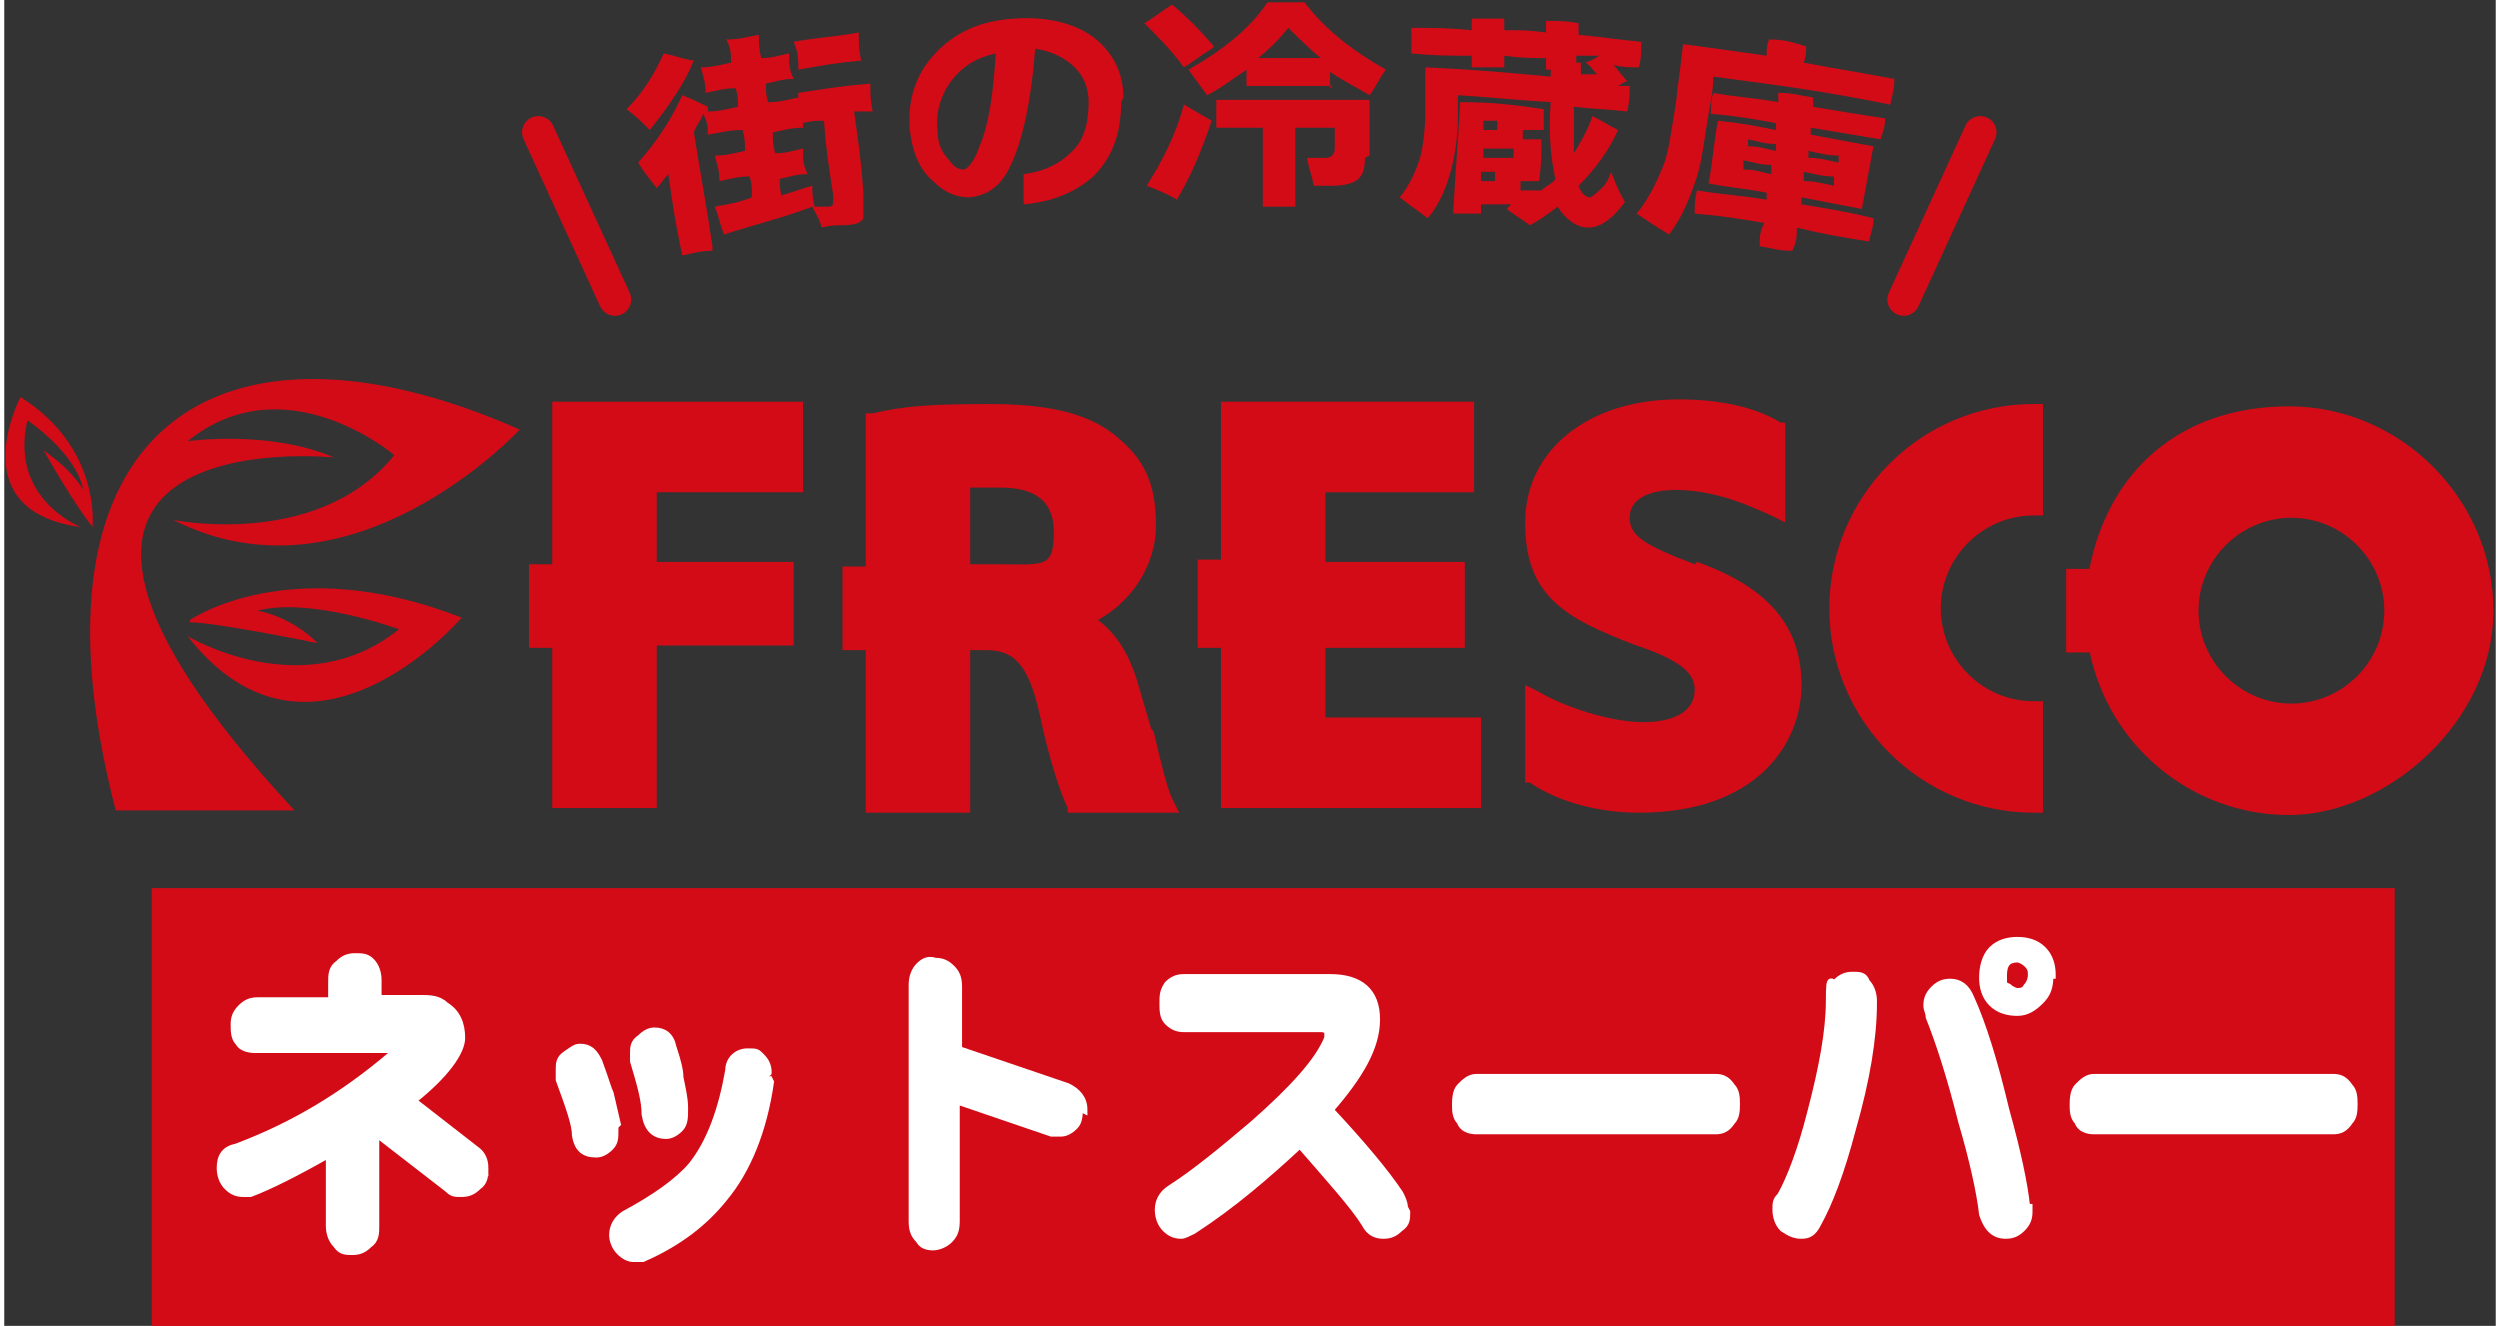 <?xml version="1.0" encoding="UTF-8"?>
<svg xmlns="http://www.w3.org/2000/svg" width="37.9mm" height="20.1mm" version="1.1" viewBox="0 0 107.3 57.1">
  <rect x="0" y="0" width="107.3" height="57.1" fill="#333333" stroke="none"/>
  <!-- Generator: Adobe Illustrator 28.6.0, SVG Export Plug-In . SVG Version: 1.2.0 Build 709)  -->
  <g>
    <g id="Layer_1">
      <g>
        <g>
          <g>
            <path d="M23.6,17.4v6.9h-1v3.6h1v6.9h4.5v-7h5.9v-3.6h-5.9v-3h6.3v-3.9h-10.8Z" fill="#d20b17"/>
            <path d="M49.4,31.4l-.5-1.7c-.4-1.5-1-2.4-1.8-3,1.3-.7,2.5-2.2,2.5-4.1s-.6-2.9-1.7-3.8c-1.2-1-2.9-1.4-5.5-1.4s-3.7.1-5,.4h-.3v6.6h-1v3.6h1v7h4.5v-7h.7c1.1,0,1.8.5,2.3,2.8.4,1.9.9,3.4,1.2,4v.2h4.8l-.3-.6c-.2-.4-.5-1.6-.8-2.9ZM42.7,24.3h-1.1v-3.3c.2,0,.6,0,1.3,0,1.1,0,2.3.3,2.3,1.9s-.4,1.4-2.5,1.4Z" fill="#d20b17"/>
            <path d="M56.9,27.9h6v-3.7h-6v-3h6.4v-3.9h-10.9v6.8h-1v3.8h1v6.9h11.2v-3.9h-6.7v-3.1Z" fill="#d20b17"/>
            <path d="M72.8,24.3h0c-2.1-.8-2.8-1.2-2.8-2s.8-1.2,2-1.2c1.9,0,3.6.9,4.1,1.1l.6.3v-4.3h-.2c-.8-.5-2.2-1-4.4-1-3.9,0-6.6,2.2-6.6,5.3s1.6,4.1,4.8,5.3c2.1.7,2.5,1.3,2.5,1.9,0,1.2-1.4,1.4-2.2,1.4-1.5,0-3.5-.7-4.5-1.3l-.6-.3v4.2h.2c1,.7,2.7,1.3,4.7,1.3,5.1,0,7-3,7-5.5s-1.4-4.2-4.5-5.3Z" fill="#d20b17"/>
            <path d="M78.6,26.2c0,4.9,4,8.8,8.8,8.8h.4v-4.8h-.4c-2.2,0-4-1.8-4-4s1.8-4,4-4h.4v-4.8h-.4c-4.9,0-8.8,4-8.8,8.8Z" fill="#d20b17"/>
            <path d="M89.8,28c.8,4.1,4.4,7.1,8.6,7.1s8.8-4,8.8-8.8-4-8.8-8.8-8.8-7.8,2.9-8.6,7h-1v3.6h1ZM98.5,22.3c2.2,0,4,1.8,4,4s-1.8,4-4,4-4-1.8-4-4,1.8-4,4-4Z" fill="#d20b17"/>
          </g>
          <g>
            <path d="M8,26.7s4.3-3,11.7-.1c0,0-6.5,7.6-11.8.8,0,0,5,3,9.1-.3,0,0-3.8-1.4-6.1-.8,0,0,1.4.2,2.6,1.4,0,0-4.4-.9-5.5-.9Z" fill="#d20b17"/>
            <path d="M3.8,22.7s.4-3.4-3.1-5.6c0,0-2.6,4.9,2.6,5.6,0,0-3.1-1.2-2.3-4.6,0,0,2.1,1.4,2.4,3,0,0-.4-.8-1.7-1.7,0,0,1.4,2.5,2.2,3.4Z" fill="#d20b17"/>
            <path d="M4.8,34.9h7.7c-15.8-17,1.7-15.2,1.7-15.2-2.8-1.2-6.3-.7-6.3-.7,4.2-3.4,8.9.6,8.9.6-3.4,4.2-9.9,2.7-9.5,2.8,7.7,3.9,14.9-3.9,14.9-3.9-12.9-5.7-21.7-.2-17.4,16.4Z" fill="#d20b17"/>
          </g>
        </g>
        <g>
          <rect x="6.6" y="38.5" width="96.1" height="18.6" fill="#d20b17" stroke="#d20b17" stroke-miterlimit="10" stroke-width=".5"/>
          <g>
            <path d="M20.7,50.3c0,.3,0,.6-.3.8-.2.2-.4.3-.7.3s-.4,0-.6-.2l-3.1-2.4v4c0,.3,0,.6-.3.8-.2.2-.4.3-.7.3s-.5,0-.7-.3c-.2-.2-.3-.5-.3-.8v-3.1c-1.4.8-2.6,1.4-3.4,1.7-.1,0-.2,0-.3,0-.3,0-.5-.1-.7-.3-.2-.2-.3-.5-.3-.8,0-.5.2-.8.7-.9,2.4-.9,4.6-2.2,6.7-4,0,0,.1-.1.1-.2,0,0-.1,0-.3,0h-5.7c-.3,0-.6-.1-.7-.3-.2-.2-.2-.5-.2-.8,0-.3.1-.5.3-.7.2-.2.4-.3.7-.3h3.2v-.8c0-.3,0-.6.3-.8.2-.2.4-.3.7-.3.3,0,.5,0,.7.2.2.2.3.5.3.8v.8h1.8c.4,0,.8,0,1.1.3.5.3.7.8.7,1.4s-.7,1.6-2.1,2.7l2.7,2.1c.3.2.4.5.4.8Z" fill="#fff" stroke="#fff" stroke-miterlimit="10" stroke-width=".3"/>
            <path d="M26.3,48.5c0,0,0,.2,0,.2,0,.3,0,.5-.2.7-.2.2-.4.3-.6.3-.5,0-.8-.2-.9-.8,0-.5-.3-1.3-.7-2.4,0-.1,0-.3,0-.4,0-.3,0-.5.3-.7s.4-.3.6-.3c.4,0,.6.2.8.6.3.8.4,1.2.5,1.4.1.4.2.9.3,1.3ZM33,46.6c-.3,2.1-1,3.8-2,5-.8,1-1.9,1.9-3.5,2.6-.1,0-.2,0-.4,0-.2,0-.4-.1-.6-.3-.2-.2-.3-.5-.3-.7,0-.4.2-.7.5-.9,1.3-.7,2.3-1.4,2.9-2.1.8-1,1.3-2.4,1.6-4.1,0-.5.4-.8.8-.8s.4,0,.6.2c.2.2.3.4.3.7s0,.1,0,.2ZM29.3,47.8c0,.3,0,.6-.2.8-.2.2-.4.3-.6.3-.5,0-.8-.3-.9-.9,0-.6-.2-1.3-.5-2.3,0-.1,0-.2,0-.3,0-.3,0-.5.3-.7.2-.2.4-.3.6-.3.4,0,.7.2.8.7.2.6.3,1,.3,1.3.1.5.2.9.2,1.3Z" fill="#fff" stroke="#fff" stroke-miterlimit="10" stroke-width=".3"/>
            <path d="M46.3,47.7c0,.3,0,.6-.2.8-.2.2-.4.3-.6.3-.1,0-.3,0-.4,0l-4.1-1.4v5.2c0,.4-.1.6-.3.8-.2.2-.5.3-.7.3-.3,0-.5-.1-.6-.3-.2-.2-.3-.4-.3-.8v-10.2c0-.3.1-.6.3-.8.2-.2.4-.3.7-.2.3,0,.5.1.7.3.2.2.3.4.3.8v2.7l4.7,1.6c.4.2.7.5.7,1Z" fill="#fff" stroke="#fff" stroke-miterlimit="10" stroke-width=".3"/>
            <path d="M60.4,52.2c0,.3,0,.5-.3.7-.2.2-.4.3-.7.3-.3,0-.6-.1-.8-.5-.5-.8-1.5-1.9-2.8-3.4-1.4,1.3-2.9,2.6-4.6,3.7-.2.1-.4.2-.5.2-.3,0-.5-.1-.7-.3-.2-.2-.3-.5-.3-.8,0-.4.2-.7.5-.9,1.1-.7,2.3-1.7,3.6-2.8,1.7-1.5,2.8-2.7,3.2-3.7,0-.1,0-.2,0-.3,0,0-.1-.1-.3-.1h-5.9c-.3,0-.5-.1-.7-.3-.2-.2-.2-.5-.2-.8,0-.3,0-.5.2-.8.2-.2.4-.3.7-.3h6.3c1.3,0,2,.6,2,1.8s-.7,2.4-2,3.9c1.4,1.5,2.4,2.7,3,3.6.1.2.2.4.2.6Z" fill="#fff" stroke="#fff" stroke-miterlimit="10" stroke-width=".3"/>
            <path d="M74.6,47.5c0,.3,0,.6-.2.8-.2.3-.4.4-.7.4h-10.3c-.3,0-.6-.1-.7-.4-.2-.2-.2-.5-.2-.7s0-.6.2-.8c.2-.2.4-.4.7-.4h10.3c.3,0,.5.1.7.4.2.2.2.5.2.8Z" fill="#fff" stroke="#fff" stroke-miterlimit="10" stroke-width=".3"/>
            <path d="M80.5,43.2c0,1.5-.3,3.3-.9,5.4-.5,1.9-1,3.2-1.5,4.1-.2.4-.4.5-.7.5s-.5-.1-.8-.3c-.2-.2-.3-.5-.3-.8s0-.4.2-.6c.4-.7.9-2,1.3-3.6.5-1.9.8-3.5.8-4.8s.1-.6.3-.8c.2-.2.4-.3.7-.3s.5,0,.6.3c.2.2.3.5.3.8ZM87.2,52c0,0,0,.2,0,.2,0,.3-.1.5-.3.7-.2.2-.4.3-.7.3-.5,0-.8-.3-1-.9-.1-.9-.4-2.3-.9-4-.5-2-1-3.5-1.4-4.5,0-.2-.1-.3-.1-.5,0-.3.1-.5.3-.7.2-.2.4-.3.7-.3.4,0,.7.2.9.7.5,1.1,1,2.7,1.5,4.8.5,1.8.8,3.2.9,4.2ZM88.1,42c0,.5-.1.8-.4,1.1-.3.3-.6.5-1,.5s-.8-.1-1.1-.4c-.3-.3-.4-.7-.4-1.1s.1-.9.4-1.2c.3-.3.7-.4,1.1-.4s.8.1,1.1.4c.3.3.4.7.4,1.1ZM87.3,42c0-.2,0-.3-.2-.5-.1-.1-.3-.2-.4-.2-.4,0-.6.2-.6.7s0,.4.2.5c.1.1.3.2.4.2s.3,0,.4-.2c.1-.1.2-.3.2-.5Z" fill="#fff" stroke="#fff" stroke-miterlimit="10" stroke-width=".3"/>
            <path d="M101.2,47.5c0,.3,0,.6-.2.8-.2.3-.4.4-.7.4h-10.3c-.3,0-.6-.1-.7-.4-.2-.2-.2-.5-.2-.7s0-.6.2-.8c.2-.2.4-.4.7-.4h10.3c.3,0,.5.1.7.4.2.2.2.5.2.8Z" fill="#fff" stroke="#fff" stroke-miterlimit="10" stroke-width=".3"/>
          </g>
        </g>
        <g>
          <g>
            <path d="M30.5,10.8c-.5,0-.8.1-1.3.2-.3-1.4-.4-2.1-.6-3.5-.2.2-.3.4-.5.6-.3-.4-.5-.6-.8-1.1.8-.9,1.4-1.8,1.9-2.9.5.2.7.3,1.1.5,0,0,0,0,0,.2.5,0,.8-.1,1.3-.2,0-.3,0-.5-.1-.8-.5,0-.8.1-1.3.2,0-.5-.1-.7-.2-1.1.5,0,.8-.1,1.3-.2,0-.4,0-.6-.2-1,.6,0,.8-.1,1.4-.2,0,.4,0,.6.1,1,.5,0,.7-.1,1.2-.2,0,.5,0,.7.2,1.1-.5,0-.7.1-1.2.2,0,.3,0,.5.1.8.5,0,.8-.1,1.3-.2,0,0,0-.1,0-.2,1.3-.2,1.9-.3,3.1-.4,0,.5,0,.7.1,1.2-.3,0-.5,0-.8,0,.2,1.4.3,2.1.4,3.5,0,.6,0,.9,0,1.1-.1.2-.4.3-.9.3-.3,0-.5,0-.9.1-.1-.4-.2-.5-.4-.9-1.3.5-2.6.8-3.8,1.2-.2-.5-.2-.7-.4-1.2.6-.1,1.1-.2,1.6-.4,0-.4,0-.6-.1-.9-.5,0-.8.1-1.3.2,0-.5-.1-.7-.2-1.1.5,0,.8-.1,1.3-.2,0-.4,0-.5-.1-.9-.6,0-.9.1-1.5.2,0-.4,0-.5-.2-.9-.1.3-.3.5-.4.8.3,1.9.5,2.9.8,4.9ZM29.7,2.6c-.4,1-1.1,2-1.9,3-.4-.4-.6-.6-1-.9.7-.7,1.2-1.5,1.6-2.4.5.1.7.2,1.2.3ZM33.5,8.4c.4-.1.9-.3,1.3-.4,0,.3,0,.5.1.9.2,0,.3,0,.5,0,.2,0,.3,0,.3-.2,0,0,0-.1,0-.3-.2-1.3-.3-1.9-.4-3.2-.4,0-.5,0-.9.1,0,0,0,0,0,.2-.5,0-.8.1-1.3.2,0,.4,0,.5.1.9.5,0,.7-.1,1.2-.2,0,.5,0,.7.2,1.1-.5,0-.7.1-1.2.2,0,.3,0,.5.1.8ZM37,2.6c-1.1.1-1.7.2-2.8.4,0-.5,0-.7-.2-1.2,1.1-.2,1.7-.2,2.8-.4,0,.5,0,.7.1,1.2Z" fill="#d20b17"/>
            <path d="M48.1,4.4c0,1.4-.4,2.4-1.2,3.2-.8.7-1.8,1.1-3,1.2,0-.5,0-.8,0-1.3.8-.1,1.5-.4,2-.9.6-.5.8-1.3.8-2.2,0-.6-.2-1.1-.6-1.5-.4-.4-1-.7-1.7-.8-.2,2.5-.6,4.2-1.2,5.3-.4.7-.9,1-1.6,1.1-.6,0-1.1-.2-1.6-.7-.6-.5-.9-1.3-1-2.2-.1-1.2.2-2.3,1-3.2.9-1,2-1.5,3.5-1.6,1.4-.1,2.6.2,3.4.8.8.6,1.3,1.5,1.3,2.6ZM42.7,2.3c-.9.2-1.5.6-2,1.3-.4.6-.6,1.3-.5,2.1,0,.5.2.9.5,1.2.2.3.4.4.6.4.2,0,.5-.4.7-1,.4-.9.6-2.3.7-4Z" fill="#d20b17"/>
            <path d="M52,5.2c-.4,1.2-.9,2.4-1.5,3.4-.5-.3-.8-.4-1.3-.6.7-1.1,1.3-2.3,1.6-3.5.5.3.7.4,1.2.7ZM52,2.1c-.5.3-.7.5-1.2.8-.5-.7-1.1-1.3-1.7-1.9.5-.3.7-.5,1.2-.8.6.5,1.2,1.1,1.8,1.8ZM57.2,3.7c-1.5,0-2.2,0-3.7,0,0-.3,0-.4,0-.7-.6.4-1.1.8-1.7,1.1-.3-.4-.5-.7-.8-1.1,1.4-.8,2.6-1.7,3.4-2.9.6,0,1,0,1.6,0,.9,1.2,2.1,2.1,3.5,2.9-.3.4-.4.7-.7,1.1-.5-.3-1.1-.6-1.7-1,0,.3,0,.4,0,.7ZM58.6,6.8c0,.5-.1.8-.4,1-.2.1-.5.2-1,.2-.3,0-.5,0-.8,0-.1-.5-.2-.7-.3-1.2.3,0,.5,0,.8,0,.2,0,.4-.1.4-.4,0-.4,0-.6,0-.9-.7,0-1,0-1.7,0,0,1.4,0,2.1,0,3.4-.6,0-.9,0-1.4,0,0-1.4,0-2.1,0-3.4-.8,0-1.2,0-2,0,0-.5,0-.7,0-1.2,2.6,0,3.9,0,6.6,0,0,1,0,1.5,0,2.4ZM54,2.5c1.1,0,1.6,0,2.7,0-.5-.4-1-.9-1.4-1.3-.4.5-.8.9-1.3,1.3Z" fill="#d20b17"/>
            <path d="M64.9,8.8c-.5,0-.8,0-1.3,0,0,.2,0,.2,0,.4-.5,0-.7,0-1.2,0,.1-1.9.2-2.9.3-4.8,1.4,0,2.2.1,3.6.3,0,.4,0,.5,0,.9-.4,0-.5,0-.9,0,0,.2,0,.2,0,.4.3,0,.5,0,.8,0,0,.7,0,1.1-.1,1.8-.3,0-.5,0-.8,0,0,.2,0,.2,0,.4.3,0,.5,0,.9,0,0,0,0,0,0,0,.2-.2.5-.3.6-.5-.2-.9-.3-2-.2-3.3-1.6-.1-2.4-.2-4-.3,0,.5,0,.8,0,1.3-.1,1.8-.6,3.2-1.3,4-.5-.4-.7-.5-1.2-.9.4-.5.7-1.1.9-1.8.1-.4.2-1.1.2-1.9,0-.8,0-1.1,0-1.9,2.2.1,3.2.2,5.4.4,0,0,0-.2,0-.3,0,0-.1,0-.2,0,0-.2,0-.3,0-.5-.7,0-1.1,0-1.8-.1,0,.2,0,.3,0,.5-.6,0-.8,0-1.4,0,0-.2,0-.3,0-.5-1,0-1.6,0-2.6-.1,0-.5,0-.7,0-1.1,1,0,1.6,0,2.6.1,0-.2,0-.3,0-.5.6,0,.9,0,1.4,0,0,.2,0,.3,0,.5.7,0,1.1,0,1.8.1,0-.2,0-.3,0-.5.6,0,.9,0,1.4.1,0,.2,0,.3,0,.5,1.1.1,1.6.2,2.7.3,0,.5,0,.7-.1,1.1-.4,0-.7,0-1.1-.1.2.2.4.5.6.7-.1,0-.2.1-.4.2.2,0,.3,0,.5,0,0,.4,0,.6-.1,1.1-.9-.1-1.4-.1-2.3-.2,0,.7,0,1.4,0,2,.3-.5.6-1,.8-1.6.4.2.7.4,1.1.6-.4.9-1,1.7-1.7,2.4.1.3.3.5.5.5,0,0,.2-.1.5-.4.2-.2.3-.4.4-.7.2.5.3.8.6,1.3-.6.8-1.1,1.1-1.6,1.1-.5,0-1-.4-1.3-.9-.4.3-.8.6-1.2.8-.4-.3-.6-.4-1-.7ZM64.3,5.6c0-.2,0-.2,0-.4-.2,0-.3,0-.6,0,0,.2,0,.2,0,.4.2,0,.3,0,.6,0ZM65,6.8c0-.2,0-.2,0-.4-.5,0-.8,0-1.3,0,0,.2,0,.2,0,.4.5,0,.8,0,1.3,0ZM64.2,7.8c0-.2,0-.2,0-.4-.2,0-.3,0-.6,0,0,.2,0,.2,0,.4.2,0,.3,0,.6,0ZM67.8,3.2c.3,0,.5,0,.8,0-.2-.2-.3-.4-.5-.5.3-.1.4-.2.6-.3-.4,0-.6,0-1,0,0,.1,0,.2,0,.3,0,0,0,0,.2,0,0,.2,0,.3,0,.5Z" fill="#d20b17"/>
            <path d="M81.2,4.5c-3-.6-4.6-.8-7.6-1.2,0,.6-.1,1-.2,1.6-.2,1.2-.3,2.1-.5,2.7-.3.9-.6,1.7-1.2,2.5-.5-.3-.8-.5-1.4-.9.5-.6.9-1.4,1.2-2.2.2-.6.3-1.4.5-2.6.1-1,.2-1.5.3-2.5,1.5.2,2.2.3,3.6.5,0-.3,0-.4.1-.7.6,0,1,.1,1.6.3,0,.3,0,.4-.1.7,1.6.3,2.3.4,3.9.7,0,.5-.1.7-.2,1.2ZM80.3,10.4c-1.2-.2-1.9-.3-3.1-.6,0,.4,0,.6-.2,1-.6,0-.8-.1-1.4-.2,0-.4,0-.6.2-1-1.2-.2-1.8-.3-3-.4,0-.4,0-.6.1-1,1.2.2,1.8.2,3,.4,0-.1,0-.2,0-.3-1-.2-1.5-.2-2.5-.4.2-1.1.2-1.6.4-2.7,1,.1,1.5.2,2.5.4,0-.1,0-.2,0-.3-1.1-.2-1.7-.3-2.8-.4,0-.4,0-.6.1-.9,1.1.2,1.7.2,2.8.4,0-.1,0-.2,0-.4.6,0,.9.1,1.5.2,0,.1,0,.2,0,.4,1.2.2,1.8.3,3.1.5,0,.4-.1.6-.2.9-1.2-.2-1.8-.3-3-.5,0,.1,0,.2,0,.3,1.1.2,1.6.3,2.7.5-.2,1.1-.3,1.6-.5,2.7-1-.2-1.6-.3-2.6-.5,0,.1,0,.2,0,.3,1.2.2,1.9.3,3.1.6,0,.4-.1.6-.2,1ZM76.3,6.5c0-.1,0-.2,0-.3-.5,0-.7-.1-1.2-.2,0,.1,0,.2,0,.3.5,0,.7.1,1.2.2ZM76.1,7.5c0-.1,0-.2,0-.4-.5,0-.7-.1-1.2-.2,0,.1,0,.2,0,.4.5,0,.7.1,1.2.2ZM79,7c0-.1,0-.2,0-.3-.5,0-.8-.1-1.3-.2,0,.1,0,.2,0,.3.5,0,.8.1,1.3.2ZM78.8,8c0-.1,0-.2,0-.4-.5,0-.8-.1-1.3-.2,0,.1,0,.2,0,.4.5,0,.8.1,1.3.2Z" fill="#d20b17"/>
          </g>
          <path d="M23,5.7c1.1,2.4,2.2,4.8,3.3,7.2" fill="none" stroke="#d20b17" stroke-linecap="round" stroke-linejoin="round" stroke-width="1.4"/>
          <path d="M85.1,5.7c-1.1,2.4-2.2,4.8-3.3,7.2" fill="none" stroke="#d20b17" stroke-linecap="round" stroke-linejoin="round" stroke-width="1.4"/>
        </g>
      </g>
    </g>
  </g>
</svg>